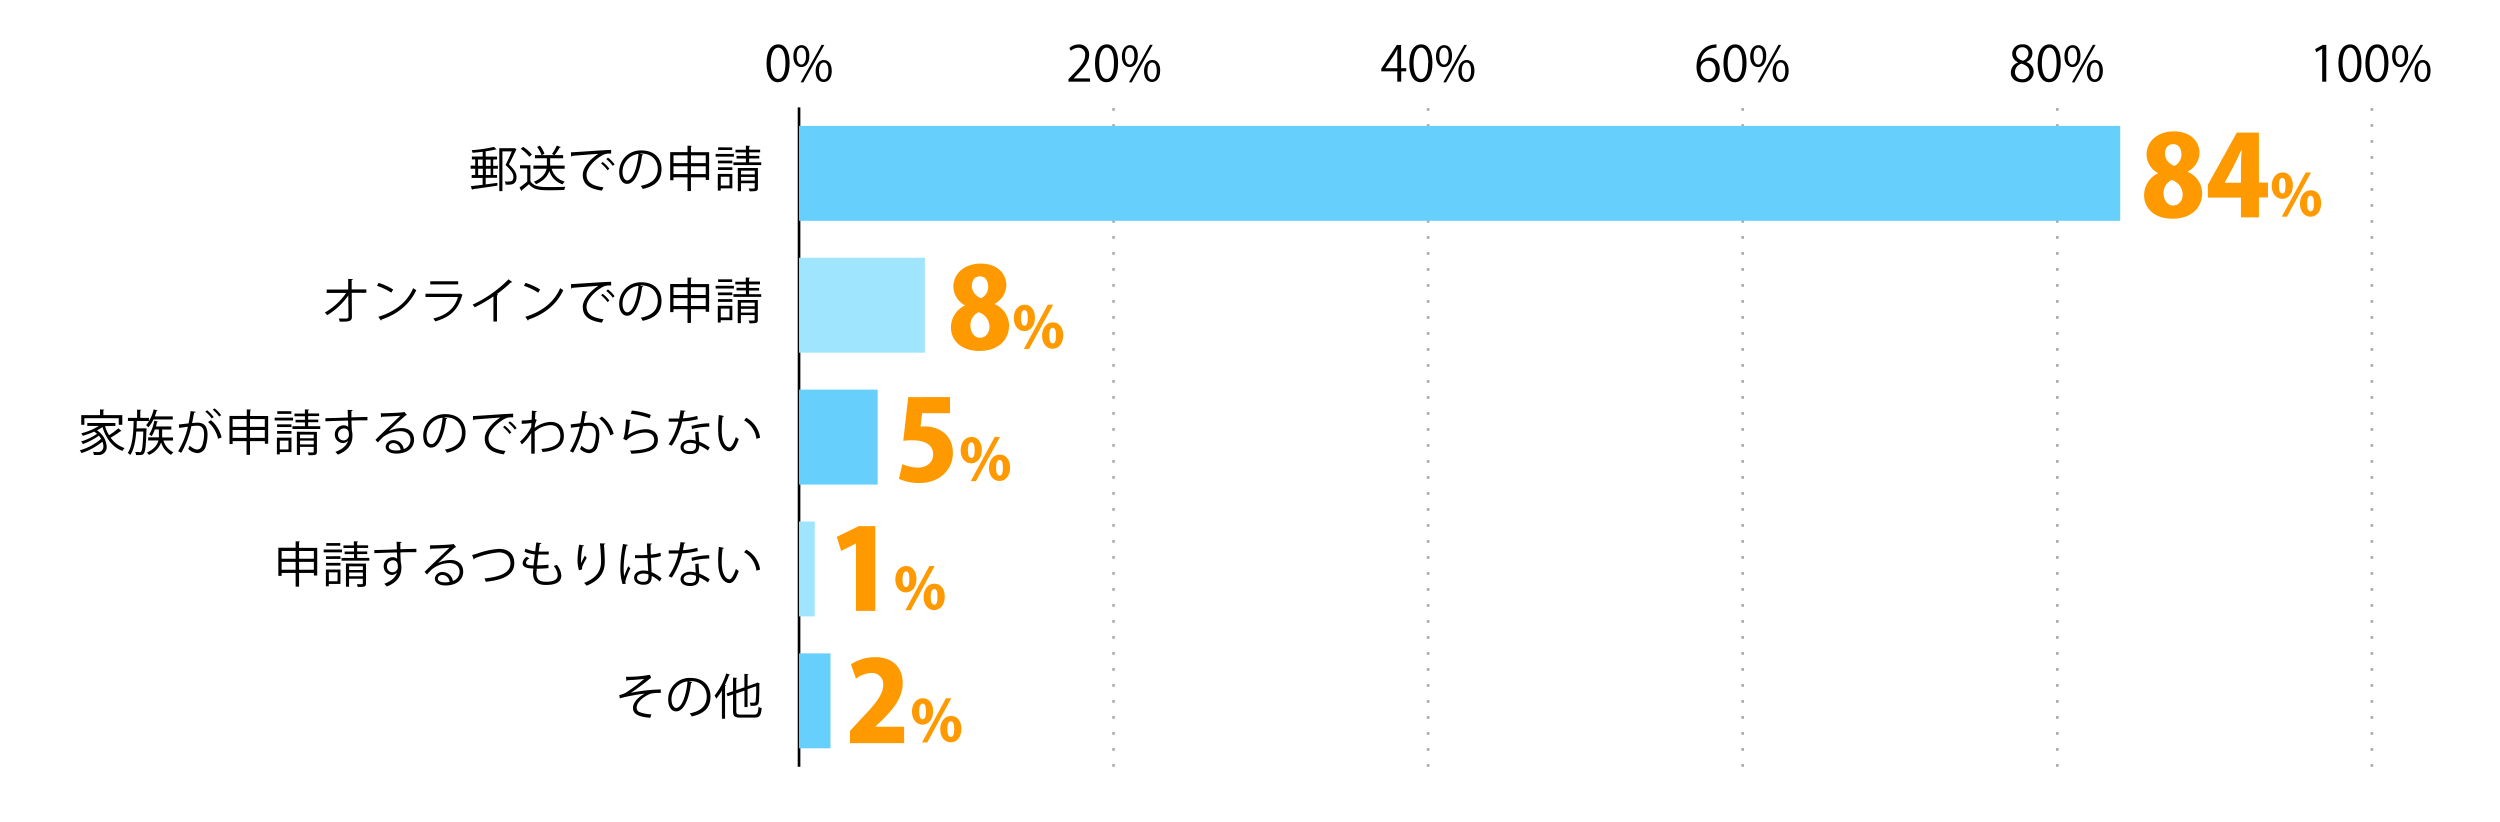 <svg xmlns="http://www.w3.org/2000/svg" viewBox="0 0 800 263"><defs><style>.cls-1,.cls-2,.cls-6{fill:none;}.cls-1{stroke:#000;}.cls-1,.cls-2{stroke-miterlimit:10;stroke-width:0.85px;}.cls-2{stroke:#aaa;stroke-dasharray:0.85 4.27;}.cls-3{fill:#66cffc;}.cls-4{fill:#9fe5fe;}.cls-5{fill:#f90;}</style></defs><g id="レイヤー_2" data-name="レイヤー 2"><g id="グラフのコピー"><path d="M245.29,20.3c0-4.11,1.59-6.1,3.79-6.1s3.59,2.1,3.59,5.94c0,4.07-1.43,6.17-3.76,6.17C246.77,26.31,245.29,24.21,245.29,20.3Zm6.06-.1c0-2.93-.71-4.95-2.35-4.95-1.39,0-2.38,1.87-2.38,4.95s.86,5.05,2.33,5.05C250.69,25.25,251.35,23,251.35,20.2Z"/><path d="M259,17.85c0,2.45-1.2,3.62-2.6,3.62s-2.53-1.14-2.53-3.46,1.22-3.57,2.61-3.57C258,14.44,259,15.72,259,17.85Zm-4.07.16c0,1.42.52,2.65,1.5,2.65s1.51-1.24,1.51-2.73-.39-2.68-1.51-2.68S254.91,16.66,254.91,18Zm2.16,8.34h-.89l6.71-12h.89Zm9.08-3.7c0,2.43-1.21,3.6-2.61,3.6S261,25.11,261,22.79s1.22-3.59,2.61-3.59C265.21,19.2,266.15,20.5,266.15,22.65Zm-4.08.08c0,1.48.52,2.69,1.51,2.69s1.5-1.22,1.5-2.73S264.71,20,263.59,20,262.07,21.38,262.07,22.73Z"/><path d="M348.85,26.13h-6.94v-.8l1.14-1.21c2.79-2.82,4.2-4.53,4.2-6.44A2.12,2.12,0,0,0,345,15.27a3.88,3.88,0,0,0-2.35,1l-.44-.91a4.6,4.6,0,0,1,3-1.14,3.13,3.13,0,0,1,3.31,3.33c0,2.21-1.55,4.09-4,6.54l-.93,1v0h5.19Z"/><path d="M350.4,20.3c0-4.11,1.6-6.1,3.8-6.1s3.59,2.1,3.59,5.94c0,4.07-1.43,6.17-3.76,6.17C351.89,26.31,350.4,24.21,350.4,20.3Zm6.07-.1c0-2.93-.71-4.95-2.35-4.95-1.4,0-2.38,1.87-2.38,4.95s.86,5.05,2.33,5.05C355.81,25.25,356.47,23,356.47,20.2Z"/><path d="M364.1,17.85c0,2.45-1.2,3.62-2.6,3.62S359,20.33,359,18s1.23-3.57,2.62-3.57C363.16,14.44,364.1,15.72,364.1,17.85ZM360,18c0,1.42.52,2.65,1.5,2.65S363,19.42,363,17.93s-.39-2.68-1.51-2.68S360,16.66,360,18Zm2.16,8.34h-.89l6.71-12h.89Zm9.08-3.7c0,2.43-1.21,3.6-2.61,3.6s-2.54-1.14-2.54-3.46,1.23-3.59,2.62-3.59C370.33,19.2,371.27,20.5,371.27,22.65Zm-4.08.08c0,1.48.52,2.69,1.51,2.69s1.5-1.22,1.5-2.73S369.82,20,368.71,20,367.19,21.38,367.19,22.73Z"/><path d="M448.37,26.13h-1.24v-3.3H442V22l5-7.61h1.35v7.44H450v1h-1.59Zm-5.05-4.3h3.81V17.66c0-.64,0-1.27.06-1.88h-.06c-.36.72-.64,1.23-.94,1.76l-2.87,4.26Z"/><path d="M451,20.3c0-4.11,1.59-6.1,3.79-6.1s3.59,2.1,3.59,5.94c0,4.07-1.43,6.17-3.76,6.17C452.44,26.31,451,24.21,451,20.3Zm6.06-.1c0-2.93-.71-4.95-2.35-4.95-1.4,0-2.38,1.87-2.38,4.95s.86,5.05,2.33,5.05C456.36,25.25,457,23,457,20.2Z"/><path d="M464.65,17.85c0,2.45-1.2,3.62-2.6,3.62s-2.54-1.14-2.54-3.46,1.23-3.57,2.62-3.57C463.71,14.44,464.65,15.72,464.65,17.85Zm-4.07.16c0,1.42.52,2.65,1.5,2.65s1.51-1.24,1.51-2.73-.39-2.68-1.51-2.68S460.58,16.66,460.58,18Zm2.16,8.34h-.89l6.71-12h.89Zm9.08-3.7c0,2.43-1.21,3.6-2.61,3.6s-2.53-1.14-2.53-3.46,1.22-3.59,2.61-3.59C470.88,19.2,471.82,20.5,471.82,22.65Zm-4.08.08c0,1.48.52,2.69,1.51,2.69s1.5-1.22,1.5-2.73S470.37,20,469.26,20,467.74,21.38,467.74,22.73Z"/><path d="M544.21,19.9A3.31,3.31,0,0,1,547,18.46c2,0,3.32,1.49,3.32,3.75s-1.32,4.1-3.61,4.1-3.82-1.89-3.82-4.93,1.47-6.44,5.28-7.07a9.39,9.39,0,0,1,1.1-.11l0,1.08a4.94,4.94,0,0,0-5.08,4.62ZM549,22.3c0-1.8-1-2.85-2.38-2.85a2.57,2.57,0,0,0-2.43,2.23c0,2.14.93,3.62,2.56,3.62C548.07,25.3,549,24.07,549,22.3Z"/><path d="M551.5,20.3c0-4.11,1.6-6.1,3.8-6.1s3.59,2.1,3.59,5.94c0,4.07-1.43,6.17-3.77,6.17C553,26.31,551.5,24.21,551.5,20.3Zm6.07-.1c0-2.93-.71-4.95-2.35-4.95-1.4,0-2.38,1.87-2.38,4.95s.86,5.05,2.33,5.05C556.91,25.25,557.57,23,557.57,20.2Z"/><path d="M565.2,17.85c0,2.45-1.2,3.62-2.6,3.62s-2.54-1.14-2.54-3.46,1.23-3.57,2.62-3.57C564.26,14.44,565.2,15.72,565.2,17.85Zm-4.07.16c0,1.42.52,2.65,1.5,2.65s1.51-1.24,1.51-2.73-.39-2.68-1.51-2.68S561.13,16.66,561.13,18Zm2.16,8.34h-.89l6.71-12H570Zm9.08-3.7c0,2.43-1.21,3.6-2.61,3.6s-2.53-1.14-2.53-3.46,1.22-3.59,2.61-3.59C571.43,19.2,572.37,20.5,572.37,22.65Zm-4.08.08c0,1.48.52,2.69,1.51,2.69s1.5-1.22,1.5-2.73S570.92,20,569.81,20,568.29,21.38,568.29,22.73Z"/><path d="M645.74,19.9a3,3,0,0,1-1.84-2.64,3.08,3.08,0,0,1,3.32-3.06,2.88,2.88,0,0,1,3.16,2.85,3.09,3.09,0,0,1-1.93,2.78v.06A3.34,3.34,0,0,1,650.78,23a3.43,3.43,0,0,1-3.7,3.35c-2.24,0-3.62-1.42-3.62-3.11A3.48,3.48,0,0,1,645.74,20Zm3.71,3.2c0-1.47-1-2.22-2.54-2.72A2.75,2.75,0,0,0,644.8,23a2.22,2.22,0,0,0,2.3,2.35A2.19,2.19,0,0,0,649.45,23.1Zm-4.31-6c0,1.25.88,1.94,2.18,2.34a2.53,2.53,0,0,0,1.79-2.31,1.84,1.84,0,0,0-1.93-2A1.9,1.9,0,0,0,645.14,17.13Z"/><path d="M652.05,20.3c0-4.11,1.6-6.1,3.8-6.1s3.59,2.1,3.59,5.94c0,4.07-1.43,6.17-3.77,6.17C653.54,26.31,652.05,24.21,652.05,20.3Zm6.07-.1c0-2.93-.71-4.95-2.35-4.95-1.4,0-2.38,1.87-2.38,4.95s.86,5.05,2.33,5.05C657.46,25.25,658.12,23,658.12,20.2Z"/><path d="M665.75,17.85c0,2.45-1.2,3.62-2.6,3.62s-2.54-1.14-2.54-3.46,1.23-3.57,2.62-3.57C664.81,14.44,665.75,15.72,665.75,17.85Zm-4.07.16c0,1.42.52,2.65,1.5,2.65s1.51-1.24,1.51-2.73-.39-2.68-1.51-2.68S661.68,16.66,661.68,18Zm2.16,8.34H663l6.71-12h.89Zm9.08-3.7c0,2.43-1.21,3.6-2.61,3.6s-2.53-1.14-2.53-3.46,1.22-3.59,2.61-3.59C672,19.2,672.92,20.5,672.92,22.65Zm-4.08.08c0,1.48.52,2.69,1.51,2.69s1.5-1.22,1.5-2.73S671.47,20,670.36,20,668.84,21.38,668.84,22.73Z"/><path d="M743.1,26.13V15.61h0l-1.92,1.11-.32-1,2.43-1.36h1.12V26.13Z"/><path d="M748.29,20.3c0-4.11,1.59-6.1,3.79-6.1s3.59,2.1,3.59,5.94c0,4.07-1.43,6.17-3.76,6.17C749.77,26.31,748.29,24.21,748.29,20.3Zm6.06-.1c0-2.93-.71-4.95-2.35-4.95-1.39,0-2.38,1.87-2.38,4.95s.86,5.05,2.33,5.05C753.69,25.25,754.35,23,754.35,20.2Z"/><path d="M756.92,20.3c0-4.11,1.6-6.1,3.79-6.1s3.59,2.1,3.59,5.94c0,4.07-1.42,6.17-3.76,6.17C758.41,26.31,756.92,24.21,756.92,20.3Zm6.07-.1c0-2.93-.71-4.95-2.35-4.95-1.4,0-2.38,1.87-2.38,4.95s.86,5.05,2.33,5.05C762.33,25.25,763,23,763,20.2Z"/><path d="M770.62,17.85c0,2.45-1.2,3.62-2.6,3.62s-2.54-1.14-2.54-3.46,1.23-3.57,2.62-3.57C769.68,14.44,770.62,15.72,770.62,17.85Zm-4.07.16c0,1.42.51,2.65,1.5,2.65s1.51-1.24,1.51-2.73-.39-2.68-1.51-2.68S766.55,16.66,766.55,18Zm2.16,8.34h-.89l6.71-12h.89Zm9.07-3.7c0,2.43-1.2,3.6-2.6,3.6s-2.54-1.14-2.54-3.46,1.23-3.59,2.62-3.59C776.84,19.2,777.78,20.5,777.78,22.65Zm-4.07.08c0,1.48.52,2.69,1.5,2.69s1.51-1.22,1.51-2.73S776.34,20,775.23,20,773.71,21.38,773.71,22.73Z"/><line class="cls-1" x1="255.69" y1="245.37" x2="255.69" y2="34.37"/><line class="cls-2" x1="356.35" y1="245.37" x2="356.35" y2="34.37"/><line class="cls-2" x1="457.01" y1="245.37" x2="457.01" y2="34.37"/><line class="cls-2" x1="557.67" y1="245.37" x2="557.67" y2="34.37"/><line class="cls-2" x1="658.34" y1="245.37" x2="658.34" y2="34.37"/><line class="cls-2" x1="759" y1="245.37" x2="759" y2="34.37"/><rect class="cls-3" x="255.69" y="40.28" width="422.78" height="30.38"/><rect class="cls-4" x="255.69" y="82.48" width="40.27" height="30.38"/><rect class="cls-3" x="255.69" y="124.68" width="25.17" height="30.38"/><rect class="cls-4" x="255.69" y="166.88" width="5.03" height="30.38"/><rect class="cls-3" x="255.69" y="209.08" width="10.07" height="30.38"/><path class="cls-5" d="M690.56,55.38a6.9,6.9,0,0,1-3.67-5.85c0-4.6,3.85-7.49,8.74-7.49,5.42,0,8.21,3.32,8.21,6.88a7,7,0,0,1-3.79,6V55a7.47,7.47,0,0,1,4.64,6.82c0,5.06-3.92,8.17-9.45,8.17-6,0-9.13-3.46-9.13-7.53a7.76,7.76,0,0,1,4.45-7Zm7.89,6.85a4.94,4.94,0,0,0-3.5-4.64,4.53,4.53,0,0,0-2.6,4.28c0,2,1.14,3.89,3.07,3.89S698.45,64,698.45,62.23Zm-5.67-13a4.34,4.34,0,0,0,3.06,3.86,4.06,4.06,0,0,0,2.22-3.61c0-1.64-.68-3.35-2.61-3.35C693.28,46.14,692.78,48,692.78,49.24Z"/><path class="cls-5" d="M722.85,69.54H717.1V63.23H706.51v-4.1l9.27-16.7h7.07v16h2.89v4.75h-2.89ZM711.93,58.48h5.17V53c0-1.53.15-3.35.22-5h-.11c-.75,1.6-1.43,3.21-2.28,4.85l-3,5.56Z"/><path class="cls-5" d="M733.72,59.32c0,2.87-1.66,4.32-3.41,4.32-2.06,0-3.37-1.86-3.37-4.16s1.27-4.29,3.45-4.29C732.74,55.19,733.72,57.31,733.72,59.32Zm-4.47.2c0,1.51.38,2.39,1.12,2.39s1-.88,1-2.48-.28-2.51-1.07-2.51C729.26,56.92,729.25,58.87,729.25,59.52Zm2.59,9.81h-1.67l7.66-14.14h1.69ZM742.76,65c0,2.89-1.64,4.35-3.38,4.35-2.09,0-3.39-1.86-3.39-4.16s1.27-4.3,3.44-4.3C741.82,60.84,742.76,63,742.76,65Zm-4.49.24c0,1.51.4,2.38,1.14,2.38s1.05-.87,1.05-2.49c0-1.47-.26-2.5-1.07-2.5C738.91,62.58,738.27,62.91,738.27,65.19Z"/><path class="cls-5" d="M308.76,97.69a6.9,6.9,0,0,1-3.68-5.85c0-4.6,3.86-7.49,8.74-7.49,5.43,0,8.21,3.32,8.21,6.89a6.94,6.94,0,0,1-3.78,6v.08a7.47,7.47,0,0,1,4.64,6.81c0,5.07-3.93,8.17-9.46,8.17-6,0-9.13-3.46-9.13-7.53a7.73,7.73,0,0,1,4.46-7Zm7.88,6.85a4.92,4.92,0,0,0-3.49-4.63,4.5,4.5,0,0,0-2.61,4.28c0,2,1.14,3.89,3.07,3.89S316.64,106.33,316.64,104.54Zm-5.67-13A4.32,4.32,0,0,0,314,95.41a4.07,4.07,0,0,0,2.21-3.6c0-1.64-.68-3.36-2.6-3.36C311.47,88.45,311,90.27,311,91.56Z"/><path class="cls-5" d="M331.19,101.63c0,2.87-1.66,4.33-3.41,4.33-2.06,0-3.37-1.86-3.37-4.17s1.27-4.29,3.45-4.29C330.21,97.5,331.19,99.62,331.19,101.63Zm-4.48.2c0,1.51.39,2.4,1.13,2.4s1.05-.89,1.05-2.49-.28-2.51-1.07-2.51C326.73,99.23,326.71,101.19,326.71,101.83Zm2.6,9.82h-1.67L335.3,97.5H337Zm10.92-4.39c0,2.9-1.64,4.35-3.39,4.35-2.08,0-3.38-1.86-3.38-4.16s1.27-4.29,3.44-4.29C339.29,103.16,340.23,105.28,340.23,107.26Zm-4.49.24c0,1.51.4,2.38,1.14,2.38s1.05-.87,1.05-2.49c0-1.47-.26-2.5-1.07-2.5C336.38,104.89,335.74,105.22,335.74,107.5Z"/><path class="cls-5" d="M304,127.06v5.17h-8.92l-.5,4.28c.43,0,.82-.07,1.25-.07,4.21,0,9.09,2.32,9.09,8.53,0,5.13-4,9.59-10.74,9.59a15.54,15.54,0,0,1-6.52-1.32l1.1-4.74a12.38,12.38,0,0,0,5,1.14c2.53,0,4.85-1.5,4.85-4.21,0-3-2.43-4.53-6.74-4.53a16,16,0,0,0-2.82.18l1.57-14Z"/><path class="cls-5" d="M314.19,143.94c0,2.87-1.66,4.33-3.41,4.33-2.06,0-3.37-1.86-3.37-4.16s1.27-4.29,3.45-4.29C313.21,139.82,314.19,141.93,314.19,143.94Zm-4.47.2c0,1.51.38,2.4,1.12,2.4s1.05-.89,1.05-2.49-.28-2.5-1.07-2.5C309.73,141.55,309.72,143.5,309.72,144.14Zm2.59,9.82h-1.67l7.66-14.14H320Zm10.92-4.38c0,2.89-1.64,4.34-3.38,4.34-2.09,0-3.39-1.86-3.39-4.16s1.27-4.29,3.44-4.29C322.29,145.47,323.23,147.59,323.23,149.58Zm-4.49.24c0,1.51.41,2.37,1.14,2.37s1.05-.86,1.05-2.48-.26-2.51-1.07-2.51C319.38,147.2,318.74,147.53,318.74,149.82Z"/><path class="cls-5" d="M273.91,195.48V173.93h-.07l-4.67,2.39-1.4-4.53,7-3.42h5.32v27.11Z"/><path class="cls-5" d="M293.27,185.25c0,2.88-1.65,4.33-3.4,4.33-2.07,0-3.37-1.86-3.37-4.16s1.27-4.29,3.44-4.29C292.3,181.13,293.27,183.25,293.27,185.25Zm-4.47.21c0,1.51.39,2.39,1.12,2.39S291,187,291,185.36s-.27-2.5-1.07-2.5C288.82,182.86,288.8,184.81,288.8,185.46Zm2.6,9.81h-1.68l7.66-14.14h1.7Zm10.92-4.38c0,2.89-1.64,4.35-3.39,4.35-2.08,0-3.39-1.86-3.39-4.17s1.27-4.29,3.44-4.29C301.38,186.78,302.32,188.9,302.32,190.89Zm-4.5.24c0,1.51.41,2.37,1.14,2.37S300,192.64,300,191s-.25-2.51-1.06-2.51C298.47,188.51,297.82,188.85,297.82,191.13Z"/><path class="cls-5" d="M289.34,237.8H272v-3.93l3.14-3.39c4.67-4.89,7.49-8.06,7.49-11.34a3.55,3.55,0,0,0-3.85-3.78,8.8,8.8,0,0,0-4.86,1.82l-1.64-4.57a14.07,14.07,0,0,1,7.74-2.32c6.1,0,8.85,3.75,8.85,8.28,0,4.74-3.14,8.45-6.46,11.73l-2.28,2.18v.07h9.17Z"/><path class="cls-5" d="M298.61,227.57c0,2.87-1.66,4.33-3.41,4.33-2.06,0-3.37-1.86-3.37-4.17s1.27-4.29,3.44-4.29C297.63,223.44,298.61,225.56,298.61,227.57Zm-4.48.2c0,1.51.39,2.39,1.12,2.39s1.05-.88,1.05-2.48-.27-2.51-1.06-2.51C294.15,225.17,294.13,227.13,294.13,227.77Zm2.6,9.82h-1.68l7.66-14.15h1.7Zm10.92-4.39c0,2.89-1.64,4.35-3.39,4.35-2.08,0-3.39-1.86-3.39-4.16s1.27-4.29,3.45-4.29C306.71,229.1,307.65,231.21,307.65,233.2Zm-4.49.24c0,1.51.4,2.38,1.14,2.38s1.05-.87,1.05-2.49-.26-2.5-1.07-2.5C303.8,230.83,303.16,231.16,303.16,233.44Z"/><rect class="cls-6" width="800" height="263"/><path d="M200.32,216.57a37.3,37.3,0,0,0,7.66-.65l.38,1a2.69,2.69,0,0,0-.74.54c-1.58,1.31-3.87,3-5.73,4.24a53.06,53.06,0,0,1,9.56-1.08v1.11h-.71a10.35,10.35,0,0,0-2.4.23c-1.34.38-4.6,2.31-4.6,4.45a1.44,1.44,0,0,0,.81,1.41,11.44,11.44,0,0,0,3.89.77l-.35,1.1c-3.79-.3-5.53-1.18-5.53-3.18s2.2-3.73,3.73-4.55a54.64,54.64,0,0,0-7.93,1.51l-.2-1.07a6.83,6.83,0,0,0,2.05-.7,50.13,50.13,0,0,0,5.94-4.47c-1,.16-2.93.31-3.82.36l-1.49.08a.61.61,0,0,1-.41.19Z"/><path d="M221.51,218.27a.4.4,0,0,1-.39.25c-.56,4.87-2.19,9.12-4.79,9.12-1.32,0-2.51-1.32-2.51-3.8a6.87,6.87,0,0,1,7.05-6.91c4.53,0,6.49,2.87,6.49,5.93,0,3.73-2.16,5.53-6,6.41a5.52,5.52,0,0,0-.66-1c3.61-.69,5.46-2.44,5.46-5.41,0-2.58-1.66-4.93-5.33-4.93a3.48,3.48,0,0,0-.47,0Zm-1.5-.21a5.77,5.77,0,0,0-5.13,5.75c0,1.68.72,2.73,1.48,2.73C218.25,226.54,219.62,222.36,220,218.06Z"/><path d="M231,221a17.32,17.32,0,0,1-1.79,2.57,7.82,7.82,0,0,0-.54-1,21.41,21.41,0,0,0,3.73-7.07l1.23.41c0,.11-.15.17-.34.15a29.13,29.13,0,0,1-1.32,3.1l.36.11c0,.1-.11.18-.31.21V230h-1Zm4.62,6.52c0,.93.22,1.15,1.4,1.15h4.31c1.06,0,1.24-.51,1.39-2.51a2.78,2.78,0,0,0,1,.42c-.2,2.31-.56,3.06-2.33,3.06H237c-1.87,0-2.43-.43-2.43-2.13v-5.3l-1.75.61-.33-.92,2.08-.72v-4.35l1.33.1c0,.11-.09.17-.3.2v3.7l2.61-.89v-4.31l1.31.09c0,.11-.11.17-.3.21v3.65l2.86-1a1.08,1.08,0,0,1,.22-.19l.84.33s-.09.11-.15.15c0,2.84-.07,5.19-.19,5.82-.18,1.08-.82,1.22-2.64,1.16a3,3,0,0,0-.26-1c.5,0,1.16,0,1.36,0s.46-.06.55-.47a37,37,0,0,0,.16-4.79l-2.75.95v5.72h-1V221l-2.61.9Z"/><path d="M95.7,175.31h5.81v8.87h-1.08v-.84H95.7v4.4H94.6v-4.4H90.12v.94H89.07v-9H94.6V173.2l1.41.09c0,.11-.11.19-.31.22Zm-1.1,1H90.12v2.49H94.6Zm-4.48,6H94.6v-2.52H90.12Zm10.31-6H95.7v2.49h4.73Zm-4.73,6h4.73v-2.52H95.7Z"/><path d="M109.44,175.86v.88h-5.87v-.88Zm-.5,6.4v4.6h-3.73v.74h-.92v-5.34Zm0-4.27v.87H104.3V178Zm-4.61,3v-.87h4.61V181Zm4.56-7.21v.86h-4.49v-.86Zm-.86,9.37h-2.79V186H108Zm6.29-4.61h3.87v.88h-8.9v-.88h4v-1.22h-3v-.83h3v-1.13H109.9v-.84h3.34V173.2l1.36.08c0,.11-.11.18-.31.22v1h3.51v.84h-3.51v1.13h3.22v.83h-3.22Zm2.8,1.82v6.35c0,1.11-.61,1.11-2.65,1.11a3.19,3.19,0,0,0-.31-.88l1.19,0c.66,0,.75,0,.75-.26v-1.49h-4.4v2.57h-1v-7.43Zm-1,.86h-4.4v1.18h4.4Zm-4.4,3.18h4.4v-1.19h-4.4Z"/><path d="M127,175.8c0-.34-.07-2.05-.1-2.44l1.62.06c0,.12-.13.28-.41.33,0,.19,0,.37,0,2,1.93-.06,4-.11,5.13-.13v1.08c-1.34,0-3.23,0-5.1.07,0,1.22.06,2.35.11,3.21a5.27,5.27,0,0,1,.19,1.65,6.75,6.75,0,0,1-.16,1.52c-.4,1.83-1.75,3.44-4.51,4.54a7.48,7.48,0,0,0-.8-.89c2.4-.87,3.68-2.17,4.07-3.65h0a2,2,0,0,1-1.62.83,2.68,2.68,0,0,1-2.63-2.75,2.89,2.89,0,0,1,2.82-2.93,2.32,2.32,0,0,1,1.46.49c0-.27,0-1.32-.06-2-1.63,0-6.59.2-7.23.23l0-1,3.58-.09Zm.29,5.5c0-.61,0-2-1.6-2a1.89,1.89,0,0,0-1.86,2,1.75,1.75,0,0,0,1.74,1.82A1.69,1.69,0,0,0,127.31,181.3Z"/><path d="M140.28,180.09a9.52,9.52,0,0,1,3.88-.9c2.5,0,4.06,1.45,4.06,3.76,0,2.83-2.49,4.4-5.64,4.4-2,0-3.43-.82-3.43-2.19a2.36,2.36,0,0,1,2.57-2.1,3.31,3.31,0,0,1,3.2,2.83,3.07,3.07,0,0,0,2.16-2.93c0-1.69-1.25-2.77-3.23-2.77a9,9,0,0,0-5.69,2.05c-.47.44-1.08,1.1-1.5,1.58l-.8-.8c1.41-1.47,5.89-5.75,8-7.74-.91.13-4,.25-5.83.32a.48.48,0,0,1-.33.23l-.12-1.33c2.11,0,6.16-.17,7.3-.35l.24-.11.83,1a.66.66,0,0,1-.38.14c-1.11.91-4.09,3.7-5.31,4.88Zm2.16,6.27a7.21,7.21,0,0,0,1.43-.15,2.42,2.42,0,0,0-2.23-2.23c-.81,0-1.53.44-1.53,1.16C140.11,186.1,141.41,186.36,142.44,186.36Z"/><path d="M151.08,177.6c.36-.08.88-.22,1.62-.45a25.5,25.5,0,0,1,7-1.51c2.63,0,4.87,1.3,4.87,4.59,0,3.89-3.84,5.4-9.13,5.93a5.8,5.8,0,0,0-.41-1.07c4.84-.45,8.32-1.77,8.32-4.79,0-2.46-1.69-3.53-3.76-3.53a26.71,26.71,0,0,0-7.7,1.91.41.41,0,0,1-.28.36Z"/><path d="M175.5,181.8a37.11,37.11,0,0,1-3.74.19c0,.55-.1,1.16-.1,1.46,0,2.5,1.66,2.71,3.12,2.71,2.46,0,3.68-.71,3.68-2.15a5,5,0,0,0-1.28-2.88c.29-.1.75-.27,1-.39a5.87,5.87,0,0,1,1.44,3.44c0,2.64-2.94,3-4.84,3-1.5,0-4.2-.11-4.2-3.76a12.53,12.53,0,0,1,.09-1.49c-1.31-.05-3.43-.13-3.43-1.74a2.55,2.55,0,0,1,1.33-2l.83.48c-.69.43-1.09.94-1.09,1.37,0,.83,1.25.86,2.44.89.11-1.05.25-2.29.39-3.51a11.18,11.18,0,0,1-3.29-.86l.28-1a10.66,10.66,0,0,0,3.14.85c.12-1,.23-2,.35-2.83l1.62.21c0,.19-.21.3-.5.31-.11.66-.23,1.52-.36,2.42.46,0,.94,0,1.44,0s1.21,0,1.77-.06l0,1c-.47,0-1,0-1.54,0s-1.22,0-1.77,0c-.16,1.18-.3,2.39-.41,3.45a29.23,29.23,0,0,0,3.65-.22Z"/><path d="M185.27,182.46a10.62,10.62,0,0,1-.46-3,27.69,27.69,0,0,1,.54-5.17l1.56.27c-.06.2-.25.25-.45.27a23.13,23.13,0,0,0-.53,4.56,6.54,6.54,0,0,0,0,.84c.32-.77.9-1.83,1.23-2.43a5.17,5.17,0,0,0,.61.69c-1.16,2.09-1.51,2.68-1.51,3.34a1.81,1.81,0,0,0,0,.39Zm8.4-8.52c0,.18-.14.26-.41.34.11,1.36.27,3.64.27,5.44,0,3-1.12,5.75-5.83,7.71a7.35,7.35,0,0,0-.79-.91c4.28-1.63,5.43-4.22,5.43-6.79,0-1.92-.19-4.2-.36-5.87Z"/><path d="M199.21,186.9a17.11,17.11,0,0,1-.68-5.52,39.69,39.69,0,0,1,.85-7.32l1.52.3c0,.16-.19.26-.41.28a30.38,30.38,0,0,0-.91,6.75,19.33,19.33,0,0,0,.14,3c.35-.94,1-2.45,1.3-3.19l.71.66a18.32,18.32,0,0,0-1.62,4.19,2.15,2.15,0,0,0,.16.75Zm4-9.23c1.31,0,2.63,0,3.94-.07-.06-1.35-.1-2.51-.14-3.66l1.59,0c0,.16-.16.28-.41.33,0,1,0,2,.08,3.21a13.8,13.8,0,0,0,3.07-.62l.14,1.09a14.68,14.68,0,0,1-3.17.57c.07,1.74.15,3.57.19,4.57a11.92,11.92,0,0,1,3.2,2l-.61,1a9.16,9.16,0,0,0-2.54-1.79c0,1.33-.27,2.82-2.62,2.82-1.83,0-3-.88-3-2.26,0-1.59,1.61-2.3,3-2.3a5.46,5.46,0,0,1,1.49.2c-.05-1-.14-2.63-.22-4.16-.48,0-1.14,0-1.6,0H203.2Zm4.29,6.15a5.5,5.5,0,0,0-1.55-.28c-1,0-2.1.35-2.1,1.33s.94,1.32,2.08,1.32,1.58-.56,1.58-1.82Z"/><path d="M219.39,173.67a.51.51,0,0,1-.48.27c-.11.68-.25,1.5-.39,2.11a21.16,21.16,0,0,0,4.6-.77l.18,1.07a31.47,31.47,0,0,1-5,.75,23.14,23.14,0,0,1-3.32,7.71l-1.05-.42a20.83,20.83,0,0,0,3.18-7.26H214v-1h3.31a25.69,25.69,0,0,0,.44-2.65Zm4.17,6.67c0,1.27.11,2.14.21,3.22a15.5,15.5,0,0,1,3.33,1.82l-.56,1a15.07,15.07,0,0,0-2.77-1.65c0,1.57-.63,2.79-2.93,2.79-1.74,0-3.08-.78-3.06-2.25s1.65-2.32,3.09-2.32a6.84,6.84,0,0,1,1.77.28c-.07-1-.14-2-.14-2.76Zm-.86,3.92a5.23,5.23,0,0,0-1.86-.36c-1,0-2.06.38-2.07,1.35s.87,1.32,2.1,1.32,1.85-.55,1.85-1.59C222.72,184.73,222.72,184.5,222.7,184.26Zm4.29-5.53a22.51,22.51,0,0,0-5.54.77l-.18-1a21.8,21.8,0,0,1,5.66-.84Z"/><path d="M231.67,175.33c0,.14-.21.23-.42.25a25.6,25.6,0,0,0-.3,3.9c0,.58,0,1.15.06,1.65.19,2.66,1.27,4.28,2.48,4.26.62,0,1.44-1.6,2-3.35a5.47,5.47,0,0,0,.91.67c-.72,2.12-1.63,3.84-2.93,3.87-2,0-3.37-2.38-3.59-5.39,0-.59-.06-1.25-.06-2a38.88,38.88,0,0,1,.23-4.21Zm10.39,7.29a7.85,7.85,0,0,0-3.95-5.9l.69-.84a8.61,8.61,0,0,1,4.42,6.38Z"/><path d="M33.6,136.36a13.15,13.15,0,0,0,1.29,2.91,25.94,25.94,0,0,0,3-2.21l1,.86a.42.42,0,0,1-.33.07,34.46,34.46,0,0,1-3.15,2.07,8.86,8.86,0,0,0,4.47,3.33,4.86,4.86,0,0,0-.71.9c-3.21-1.18-5.28-4.06-6.39-7.63a14.08,14.08,0,0,1-1.72,1.08,6.64,6.64,0,0,1,3.08,5.14,2.52,2.52,0,0,1-2.69,2.72c-.39,0-.89,0-1.41,0a2.51,2.51,0,0,0-.28-1c.58.05,1.13.06,1.47.06a1.7,1.7,0,0,0,1.16-.3,1.8,1.8,0,0,0,.69-1.58,4,4,0,0,0-.3-1.44A21.56,21.56,0,0,1,26.08,145a3.8,3.8,0,0,0-.56-.89,17.91,17.91,0,0,0,6.84-3.69,7,7,0,0,0-.73-1,22,22,0,0,1-5.11,2.68,4.48,4.48,0,0,0-.56-.83,18.31,18.31,0,0,0,5.09-2.44,9.78,9.78,0,0,0-.9-.72,25.69,25.69,0,0,1-3.63,1.34c-.13-.2-.38-.61-.53-.8a18.6,18.6,0,0,0,5.65-2.36H27.93v-.93h9v.93ZM27,133.82v2.11h-1v-3.08h6V131l1.39.09c0,.11-.1.19-.31.21v1.55h6.06v3.08H38v-2.11Z"/><path d="M46.13,137.06h.23l.57.06c-.18,1-.08,7-.9,8-.34.45-.72.5-1.61.5-.27,0-.58,0-.89,0a2.48,2.48,0,0,0-.27-1c.61,0,1.19.07,1.43.07a.48.48,0,0,0,.48-.21c.33-.39.54-2,.69-6.39H43.61c-.21,2.79-.69,5.67-1.93,7.52a3.24,3.24,0,0,0-.8-.66c1.57-2.32,1.82-6.72,1.88-10.23H40.94v-1h2.93v-2.64l1.33.07c0,.11-.11.19-.31.22v2.35h2.76v1H43.76c0,.75,0,1.55-.09,2.38Zm9.16-2.83H49.11a10.94,10.94,0,0,1-1.62,2.52,6.73,6.73,0,0,0-.72-.69,12.56,12.56,0,0,0,2.4-5.06l1.27.33a.33.33,0,0,1-.33.17,17.08,17.08,0,0,1-.58,1.75h5.76Zm.05,6.75H52.29a6,6,0,0,0,3.18,3.75,4.06,4.06,0,0,0-.72.84,6.85,6.85,0,0,1-3.2-4,6.91,6.91,0,0,1-3.89,4,3.79,3.79,0,0,0-.67-.73c2.44-1.12,3.35-2.56,3.7-3.89H47.41v-1h3.43a6.34,6.34,0,0,0,0-.86v-1.67H49.54a8.71,8.71,0,0,1-1,2.14,4.67,4.67,0,0,0-.79-.51,12.46,12.46,0,0,0,1.61-4.44l1.22.33c0,.09-.14.16-.33.16a13.51,13.51,0,0,1-.34,1.36h4.92v1H51.89v1.67c0,.28,0,.57,0,.86h3.48Z"/><path d="M62.63,131.77c0,.18-.22.26-.51.28-.17.88-.46,2.4-.65,3.34.71-.08,1.35-.14,1.74-.14,2.39,0,3.2,1.55,3.2,3.9a12.37,12.37,0,0,1-.53,3.51A2.86,2.86,0,0,1,63.09,145a4.63,4.63,0,0,1-2.84-1.36,6.48,6.48,0,0,0,.43-1c1.25,1,1.91,1.2,2.39,1.2.9,0,1.43-.57,1.74-1.57a11.76,11.76,0,0,0,.5-3.21c0-1.79-.59-2.86-2.16-2.84a16.7,16.7,0,0,0-1.91.16A30.11,30.11,0,0,1,58,144.9l-1-.5a25.49,25.49,0,0,0,3.12-7.84c-.8.1-1.94.24-2.79.38l-.09-1.1,3.1-.36c.24-1.14.49-2.55.67-3.93Zm3.64-.49a11,11,0,0,1,2.1,2.19l-.61.44a10.64,10.64,0,0,0-2.07-2.18Zm3.51,9.12a9.81,9.81,0,0,0-3.2-5.34l.91-.61A10.42,10.42,0,0,1,70.91,140Zm-1.14-9.73a10.07,10.07,0,0,1,2.11,2.18l-.61.45a10.68,10.68,0,0,0-2.07-2.19Z"/><path d="M80,133.11h5.81V142H84.75v-.84H80v4.4h-1.1v-4.4H74.44v.94h-1v-9h5.53V131l1.41.09c0,.11-.11.19-.31.22Zm-1.1,1H74.44v2.49h4.48Zm-4.48,6h4.48v-2.52H74.44Zm10.31-6H80v2.49h4.73Zm-4.73,6h4.73v-2.52H80Z"/><path d="M93.77,133.66v.88H87.89v-.88Zm-.5,6.4v4.6H89.54v.74h-.93v-5.34Zm0-4.27v.87h-4.6v-.87Zm-4.6,3v-.87h4.6v.87Zm4.56-7.21v.86h-4.5v-.86ZM92.32,141H89.54v2.82h2.78Zm6.29-4.61h3.87v.88h-8.9v-.88h4v-1.22h-3v-.83h3v-1.13H94.22v-.85h3.34V131l1.36.08c0,.11-.11.18-.31.22v1h3.51v.85H98.61v1.13h3.23v.83H98.61Zm2.8,1.82v6.35c0,1.11-.61,1.11-2.64,1.11a3.58,3.58,0,0,0-.32-.88l1.19,0c.66,0,.75,0,.75-.26V143H96v2.57H95v-7.43Zm-1,.86H96v1.18h4.4ZM96,142.2h4.4V141H96Z"/><path d="M111.34,133.6c0-.35-.06-2-.1-2.44l1.62.06c0,.12-.13.28-.41.33,0,.18,0,.37,0,2,1.93-.06,4-.11,5.13-.13v1.08c-1.33,0-3.23,0-5.1.07,0,1.22.07,2.35.11,3.21a5.24,5.24,0,0,1,.19,1.64,6.63,6.63,0,0,1-.16,1.52c-.4,1.84-1.75,3.45-4.51,4.55a7.48,7.48,0,0,0-.8-.89c2.4-.87,3.69-2.17,4.08-3.66h0a2,2,0,0,1-1.61.84,2.68,2.68,0,0,1-2.64-2.75,2.89,2.89,0,0,1,2.82-2.93,2.32,2.32,0,0,1,1.46.49c0-.27,0-1.32-.06-2-1.63,0-6.58.2-7.23.23l0-1,3.58-.09Zm.3,5.5c0-.61,0-2-1.6-2a1.9,1.9,0,0,0-1.87,2,1.75,1.75,0,0,0,1.74,1.82A1.69,1.69,0,0,0,111.64,139.1Z"/><path d="M124.6,137.89a9.54,9.54,0,0,1,3.89-.91c2.49,0,4,1.46,4,3.77,0,2.83-2.49,4.4-5.64,4.4-2,0-3.43-.82-3.43-2.19a2.37,2.37,0,0,1,2.57-2.1,3.31,3.31,0,0,1,3.2,2.83,3.07,3.07,0,0,0,2.16-2.93c0-1.69-1.25-2.77-3.23-2.77a9,9,0,0,0-5.69,2c-.46.44-1.08,1.1-1.5,1.58l-.8-.8c1.41-1.47,5.89-5.75,8-7.74-.91.13-4.05.25-5.83.32a.53.53,0,0,1-.33.23l-.13-1.33c2.12,0,6.16-.17,7.3-.35l.24-.11.83,1a.66.66,0,0,1-.38.14c-1.11.91-4.09,3.7-5.31,4.88Zm2.16,6.27a7.21,7.21,0,0,0,1.43-.15,2.42,2.42,0,0,0-2.23-2.23c-.81,0-1.53.44-1.53,1.16C124.43,143.9,125.73,144.16,126.76,144.16Z"/><path d="M143.13,133.87a.4.4,0,0,1-.39.25c-.57,4.87-2.2,9.12-4.8,9.12-1.32,0-2.51-1.32-2.51-3.8a6.88,6.88,0,0,1,7.06-6.91c4.53,0,6.48,2.87,6.48,5.93,0,3.73-2.16,5.53-5.95,6.41a6.14,6.14,0,0,0-.66-1c3.6-.69,5.45-2.44,5.45-5.41,0-2.58-1.66-4.93-5.32-4.93a3.48,3.48,0,0,0-.47,0Zm-1.51-.21a5.77,5.77,0,0,0-5.12,5.75c0,1.68.72,2.73,1.47,2.73C139.87,142.14,141.23,138,141.62,133.66Z"/><path d="M151.35,133.13c1.17,0,10.82-.74,12.86-.75l0,1.17h-.58a4.46,4.46,0,0,0-2.68.8c-2.35,1.41-4.63,3.93-4.63,5.95,0,2.2,1.54,3.5,5.43,4l-.52,1.09c-4.45-.64-6.11-2.3-6.11-5.09,0-2.21,2.18-4.89,5-6.69-1.72.13-6.34.47-8.37.66a.47.47,0,0,1-.34.25Zm10.15,3.09a11.73,11.73,0,0,1,2.13,2.16l-.59.49a10.42,10.42,0,0,0-2.07-2.18Zm1.69-1.38a9.66,9.66,0,0,1,2.13,2.16l-.59.47a11,11,0,0,0-2.07-2.16Z"/><path d="M170.22,131.41l1.58.15c-.05.19-.19.27-.45.3-.07.74-.11,1.6-.14,2.24.09.05.25.11.56.24a9.18,9.18,0,0,0-.64,1.89c0,.32,0,.43,0,.68a8.81,8.81,0,0,1,5.12-1.9c2.75,0,4.19,1.87,4.19,4.5,0,3.29-2.59,4.78-6.82,5.15a5.06,5.06,0,0,0-.39-1c3.89-.36,6.08-1.46,6.08-4.14,0-1.91-1-3.48-3.14-3.48a8.05,8.05,0,0,0-5.06,2.07c0,2.26,0,5,0,7.06H170c0-.95,0-5.55,0-6.59a16.13,16.13,0,0,1-3,3.64l-.58-.93a14.77,14.77,0,0,0,3.57-4.65l.05-1.29a23.33,23.33,0,0,1-3.09.27l0-1.08a17.68,17.68,0,0,0,3.18-.23Z"/><path d="M188,131.77c0,.18-.22.26-.52.28-.17.88-.45,2.4-.64,3.34.71-.08,1.35-.14,1.74-.14,2.38,0,3.2,1.55,3.2,3.9a12.37,12.37,0,0,1-.53,3.51,2.87,2.87,0,0,1-2.8,2.36,4.61,4.61,0,0,1-2.83-1.36,5.57,5.57,0,0,0,.42-1c1.26,1,1.91,1.2,2.4,1.2.89,0,1.42-.57,1.74-1.57a11.76,11.76,0,0,0,.5-3.21c0-1.79-.6-2.86-2.16-2.84a16.7,16.7,0,0,0-1.91.16,30.12,30.12,0,0,1-3.22,8.46l-1-.5a25.74,25.74,0,0,0,3.12-7.84c-.8.1-2,.24-2.79.38l-.1-1.1,3.11-.36c.23-1.14.48-2.55.67-3.93Zm7.26,7.53a9.46,9.46,0,0,0-3.53-5.36l.85-.65a10,10,0,0,1,3.8,5.58Z"/><path d="M201.91,134.38a.43.43,0,0,1-.4.27,17.93,17.93,0,0,1-.65,4.62h0a10.7,10.7,0,0,1,5.77-1.92c2.41,0,3.91,1.23,3.88,3.43,0,2.88-2.43,4.17-8.49,4.42a4.89,4.89,0,0,0-.39-1c5.47-.23,7.66-1.13,7.71-3.37,0-1.5-1-2.41-2.87-2.41-2.9,0-5.52,1.74-6,2.51l-1.07-.52c.31-.3.86-3.1.89-6.17Zm.27-3a25.37,25.37,0,0,1,6.08,1.38l-.39,1.08a25.44,25.44,0,0,0-6-1.42Z"/><path d="M219.39,131.47a.49.49,0,0,1-.48.26c-.11.69-.25,1.51-.4,2.12a21.15,21.15,0,0,0,4.61-.77l.17,1.07a31.33,31.33,0,0,1-5,.75,23.35,23.35,0,0,1-3.32,7.71l-1.05-.42a20.83,20.83,0,0,0,3.18-7.26H214v-1h3.31a25.69,25.69,0,0,0,.44-2.65Zm4.17,6.67c0,1.27.11,2.14.2,3.22a15.71,15.71,0,0,1,3.34,1.81l-.56,1a14.81,14.81,0,0,0-2.78-1.65c0,1.57-.62,2.79-2.93,2.79-1.74,0-3.07-.78-3.05-2.26s1.64-2.31,3.09-2.31a6.84,6.84,0,0,1,1.77.28c-.07-1-.15-2-.15-2.76Zm-.86,3.92a5.24,5.24,0,0,0-1.87-.36c-.94,0-2.05.38-2.06,1.35s.87,1.32,2.1,1.32,1.84-.55,1.84-1.59C222.71,142.53,222.71,142.3,222.7,142.06Zm4.29-5.53a22.44,22.44,0,0,0-5.54.77l-.18-1a21.82,21.82,0,0,1,5.66-.85Z"/><path d="M231.67,133.13c0,.14-.21.23-.43.25a27,27,0,0,0-.29,3.9c0,.58,0,1.15.06,1.65.19,2.66,1.27,4.28,2.47,4.26.63,0,1.45-1.6,2-3.35a5.47,5.47,0,0,0,.91.67c-.72,2.12-1.63,3.84-2.93,3.87-2,0-3.37-2.38-3.59-5.39,0-.59-.06-1.25-.06-2a38.88,38.88,0,0,1,.23-4.21Zm10.39,7.29a7.85,7.85,0,0,0-3.95-5.9l.69-.84a8.61,8.61,0,0,1,4.42,6.38Z"/><path d="M117.23,93.7h-4.68l.06,7.62c0,1.58-1,1.63-3.92,1.6a5.2,5.2,0,0,0-.28-1c1,0,2.27,0,2.55,0a.54.54,0,0,0,.55-.58l-.06-6.77a22.62,22.62,0,0,1-6.75,6.3,4.34,4.34,0,0,0-.77-.84,21.05,21.05,0,0,0,6.85-6.29h-6.24V92.64h6.88l0-3.39,1.5.07c0,.17-.17.26-.39.29l0,3h4.7Z"/><path d="M121.14,90.52a19.57,19.57,0,0,1,4.67,2.13l-.6,1a19.8,19.8,0,0,0-4.57-2.18Zm-.06,10.86c5.56-1.72,9.26-4.84,11.14-9.18a5.72,5.72,0,0,0,1,.64c-2,4.3-5.78,7.63-11.1,9.4a.49.49,0,0,1-.22.36Z"/><path d="M148.08,94.35a.36.36,0,0,1-.2.15c-1.29,4.73-3.9,7-8.59,8.34a4.79,4.79,0,0,0-.66-.91c4.26-1.07,6.91-3.26,7.9-6.89H136.16V94H147l.16-.09ZM146.61,91h-8.93V90h8.93Z"/><path d="M163.93,90.26a.38.38,0,0,1-.3.12h-.15A39,39,0,0,1,159,94.11l.38.17a.41.41,0,0,1-.35.21v8.41H157.9V94.85a46.09,46.09,0,0,1-6,3.49,6,6,0,0,0-.66-.86,39.84,39.84,0,0,0,11.49-8.1Z"/><path d="M168.17,90.52a19.57,19.57,0,0,1,4.67,2.13l-.6,1a20.21,20.21,0,0,0-4.57-2.18Zm-.07,10.86c5.57-1.72,9.27-4.84,11.15-9.18a5.65,5.65,0,0,0,1,.64c-1.95,4.3-5.78,7.63-11.09,9.4a.52.52,0,0,1-.22.36Z"/><path d="M182.7,90.93c1.17-.05,10.83-.74,12.86-.75l0,1.17H195a4.46,4.46,0,0,0-2.68.8c-2.35,1.41-4.62,3.93-4.62,6,0,2.2,1.53,3.5,5.42,4l-.52,1.09c-4.45-.64-6.11-2.3-6.11-5.09,0-2.21,2.18-4.89,5-6.69-1.73.12-6.35.47-8.37.66a.51.51,0,0,1-.35.25ZM192.85,94A11.13,11.13,0,0,1,195,96.18l-.59.49a10.42,10.42,0,0,0-2.07-2.18Zm1.69-1.38a9.94,9.94,0,0,1,2.14,2.16l-.6.47A10.71,10.71,0,0,0,194,93.11Z"/><path d="M205.83,91.67a.4.4,0,0,1-.39.25c-.56,4.87-2.19,9.12-4.79,9.12-1.32,0-2.51-1.32-2.51-3.8a6.87,6.87,0,0,1,7.05-6.91c4.53,0,6.49,2.87,6.49,5.93,0,3.73-2.16,5.53-6,6.41a6,6,0,0,0-.65-1c3.6-.69,5.45-2.44,5.45-5.41,0-2.58-1.66-4.93-5.33-4.93a3.59,3.59,0,0,0-.47,0Zm-1.5-.21a5.76,5.76,0,0,0-5.12,5.75c0,1.68.72,2.73,1.47,2.73C202.57,99.94,203.94,95.76,204.33,91.46Z"/><path d="M221.1,90.91h5.82v8.87h-1.09v-.84H221.1v4.4H220v-4.4h-4.49v.94h-1.05v-9H220V88.8l1.41.09c0,.11-.11.19-.32.22Zm-1.09,1h-4.49v2.49H220Zm-4.49,6H220V95.41h-4.49Zm10.31-6H221.1v2.49h4.73Zm-4.73,6h4.73V95.41H221.1Z"/><path d="M234.85,91.46v.88H229v-.88Zm-.5,6.4v4.6h-3.73v.74h-.92V97.86Zm0-4.27v.87h-4.61v-.87Zm-4.61,3v-.87h4.61v.87Zm4.56-7.21v.86h-4.5v-.86Zm-.86,9.37h-2.79v2.82h2.79Zm6.28-4.61h3.87V95h-8.9v-.88h4V92.92h-3v-.83h3V91H235.3v-.85h3.34V88.8l1.37.08c0,.11-.11.18-.32.22v1h3.51V91h-3.51v1.13h3.23v.83h-3.23ZM242.5,96v6.35c0,1.11-.61,1.11-2.65,1.11a4,4,0,0,0-.31-.88l1.19,0c.65,0,.75,0,.75-.26v-1.49h-4.4v2.57h-1V96Zm-1,.86h-4.4V98h4.4Zm-4.4,3.18h4.4V98.81h-4.4Z"/><path d="M157.82,51.06v2h1.5V54h-1.5v2h1.24v.9h-3.64V59c1.22-.15,2.49-.33,3.75-.48v.89c-2.88.44-6,.88-7.91,1.13a.27.27,0,0,1-.2.22l-.41-1.18c1-.11,2.33-.28,3.79-.45v-2.2h-3.51V56h1.14V54h-1.47V53h1.47v-2H151v-.9h3.46V48.57c-1.08.13-2.21.24-3.26.32a2.55,2.55,0,0,0-.28-.83A44.56,44.56,0,0,0,158.07,47l.88.83a.31.31,0,0,1-.17,0h-.13a30.18,30.18,0,0,1-3.23.58v1.71h3.64v.9Zm-4.87,0v2h1.5v-2ZM153,56h1.5V54H153Zm4-4.93h-1.52v2h1.52Zm0,4.93V54h-1.52v2Zm7.65-8.61.67.35a.25.25,0,0,1-.14.15c-.61,1.34-1.44,3-2.32,4.72,1.71,1.6,2.43,2.82,2.43,4,0,2.48-1.64,2.48-2.65,2.48h-.81a2.19,2.19,0,0,0-.35-1c.33,0,.68,0,1,0,1,0,1.81,0,1.81-1.52,0-1.05-.78-2.17-2.52-3.76.78-1.56,1.49-3.08,2-4.37h-3V61.17h-1V47.43h4.63Z"/><path d="M169.73,52.88V58c1.23,1.86,3.47,1.86,6.29,1.86,1.69,0,3.68,0,4.9-.12a4,4,0,0,0-.34,1.06c-1.08,0-2.81.08-4.36.08-3.23,0-5.37,0-6.95-1.94-.77.69-1.6,1.39-2.28,1.92a.21.21,0,0,1-.14.26L166.24,60a29.33,29.33,0,0,0,2.48-1.92V53.89h-2.31v-1ZM167.4,47a11.36,11.36,0,0,1,2.81,2.47l-.83.71a11.3,11.3,0,0,0-2.76-2.56Zm13.29,7h-4.17a5.89,5.89,0,0,0,4.2,4.12,3.37,3.37,0,0,0-.67.88,6.64,6.64,0,0,1-4.28-4.29c-.46,1.47-1.58,3-4.23,4.23a3.46,3.46,0,0,0-.71-.78c2.84-1.18,3.76-2.75,4.06-4.16h-4.2V53H175a5.15,5.15,0,0,0,0-.55v-1.8h-3.81v-1h6.24l-.8-.36a17.35,17.35,0,0,0,1.56-2.7l1.26.47c-.05.11-.16.15-.35.16a19.83,19.83,0,0,1-1.63,2.43h2.73v1h-4.15v1.8a5.15,5.15,0,0,1,0,.55h4.64Zm-7.4-4.29A9,9,0,0,0,171.87,47l.89-.38a8.33,8.33,0,0,1,1.47,2.57Z"/><path d="M182.7,48.73c1.18,0,10.83-.74,12.86-.75l0,1.17H195a4.46,4.46,0,0,0-2.68.8c-2.35,1.41-4.62,3.93-4.62,6,0,2.19,1.53,3.5,5.42,4L192.6,61c-4.45-.64-6.11-2.3-6.11-5.09,0-2.21,2.18-4.89,5-6.69-1.73.13-6.35.47-8.37.66a.51.51,0,0,1-.35.25Zm10.15,3.09A11.49,11.49,0,0,1,195,54l-.6.49a10.16,10.16,0,0,0-2.07-2.18Zm1.7-1.38a10.11,10.11,0,0,1,2.13,2.16l-.6.47A10.71,10.71,0,0,0,194,50.91Z"/><path d="M205.83,49.47a.4.4,0,0,1-.39.25c-.56,4.87-2.19,9.12-4.79,9.12-1.32,0-2.51-1.32-2.51-3.8a6.87,6.87,0,0,1,7.05-6.91c4.53,0,6.49,2.87,6.49,5.93,0,3.73-2.16,5.53-6,6.41a6,6,0,0,0-.65-1c3.6-.69,5.45-2.44,5.45-5.41,0-2.58-1.66-4.93-5.33-4.93a3.59,3.59,0,0,0-.47,0Zm-1.5-.21A5.76,5.76,0,0,0,199.21,55c0,1.68.72,2.73,1.47,2.73C202.57,57.74,203.94,53.56,204.33,49.26Z"/><path d="M221.1,48.71h5.82v8.87h-1.08v-.84H221.1v4.4H220v-4.4h-4.49v.94h-1.05v-9H220V46.6l1.41.09c0,.11-.11.19-.32.22Zm-1.09,1h-4.49v2.49H220Zm-4.49,6H220V53.21h-4.49Zm10.32-6H221.1v2.49h4.74Zm-4.74,6h4.74V53.21H221.1Z"/><path d="M234.85,49.26v.88H229v-.88Zm-.5,6.4v4.6h-3.73V61h-.92V55.66Zm0-4.27v.87h-4.61v-.87Zm-4.61,3v-.87h4.61v.87Zm4.56-7.21V48h-4.5v-.86Zm-.86,9.37h-2.79v2.82h2.79Zm6.28-4.61h3.87v.88h-8.9v-.88h4V50.72h-3v-.83h3V48.76h-3.33v-.84h3.33V46.6l1.37.08c0,.11-.11.18-.32.22v1h3.51v.84h-3.51v1.13h3.23v.83h-3.23Zm2.81,1.82v6.35c0,1.11-.61,1.11-2.65,1.11a4,4,0,0,0-.31-.88l1.19,0c.66,0,.75,0,.75-.26V58.62h-4.4v2.57h-1V53.76Zm-1,.86h-4.4V55.8h4.4Zm-4.4,3.18h4.4V56.61h-4.4Z"/></g></g></svg>